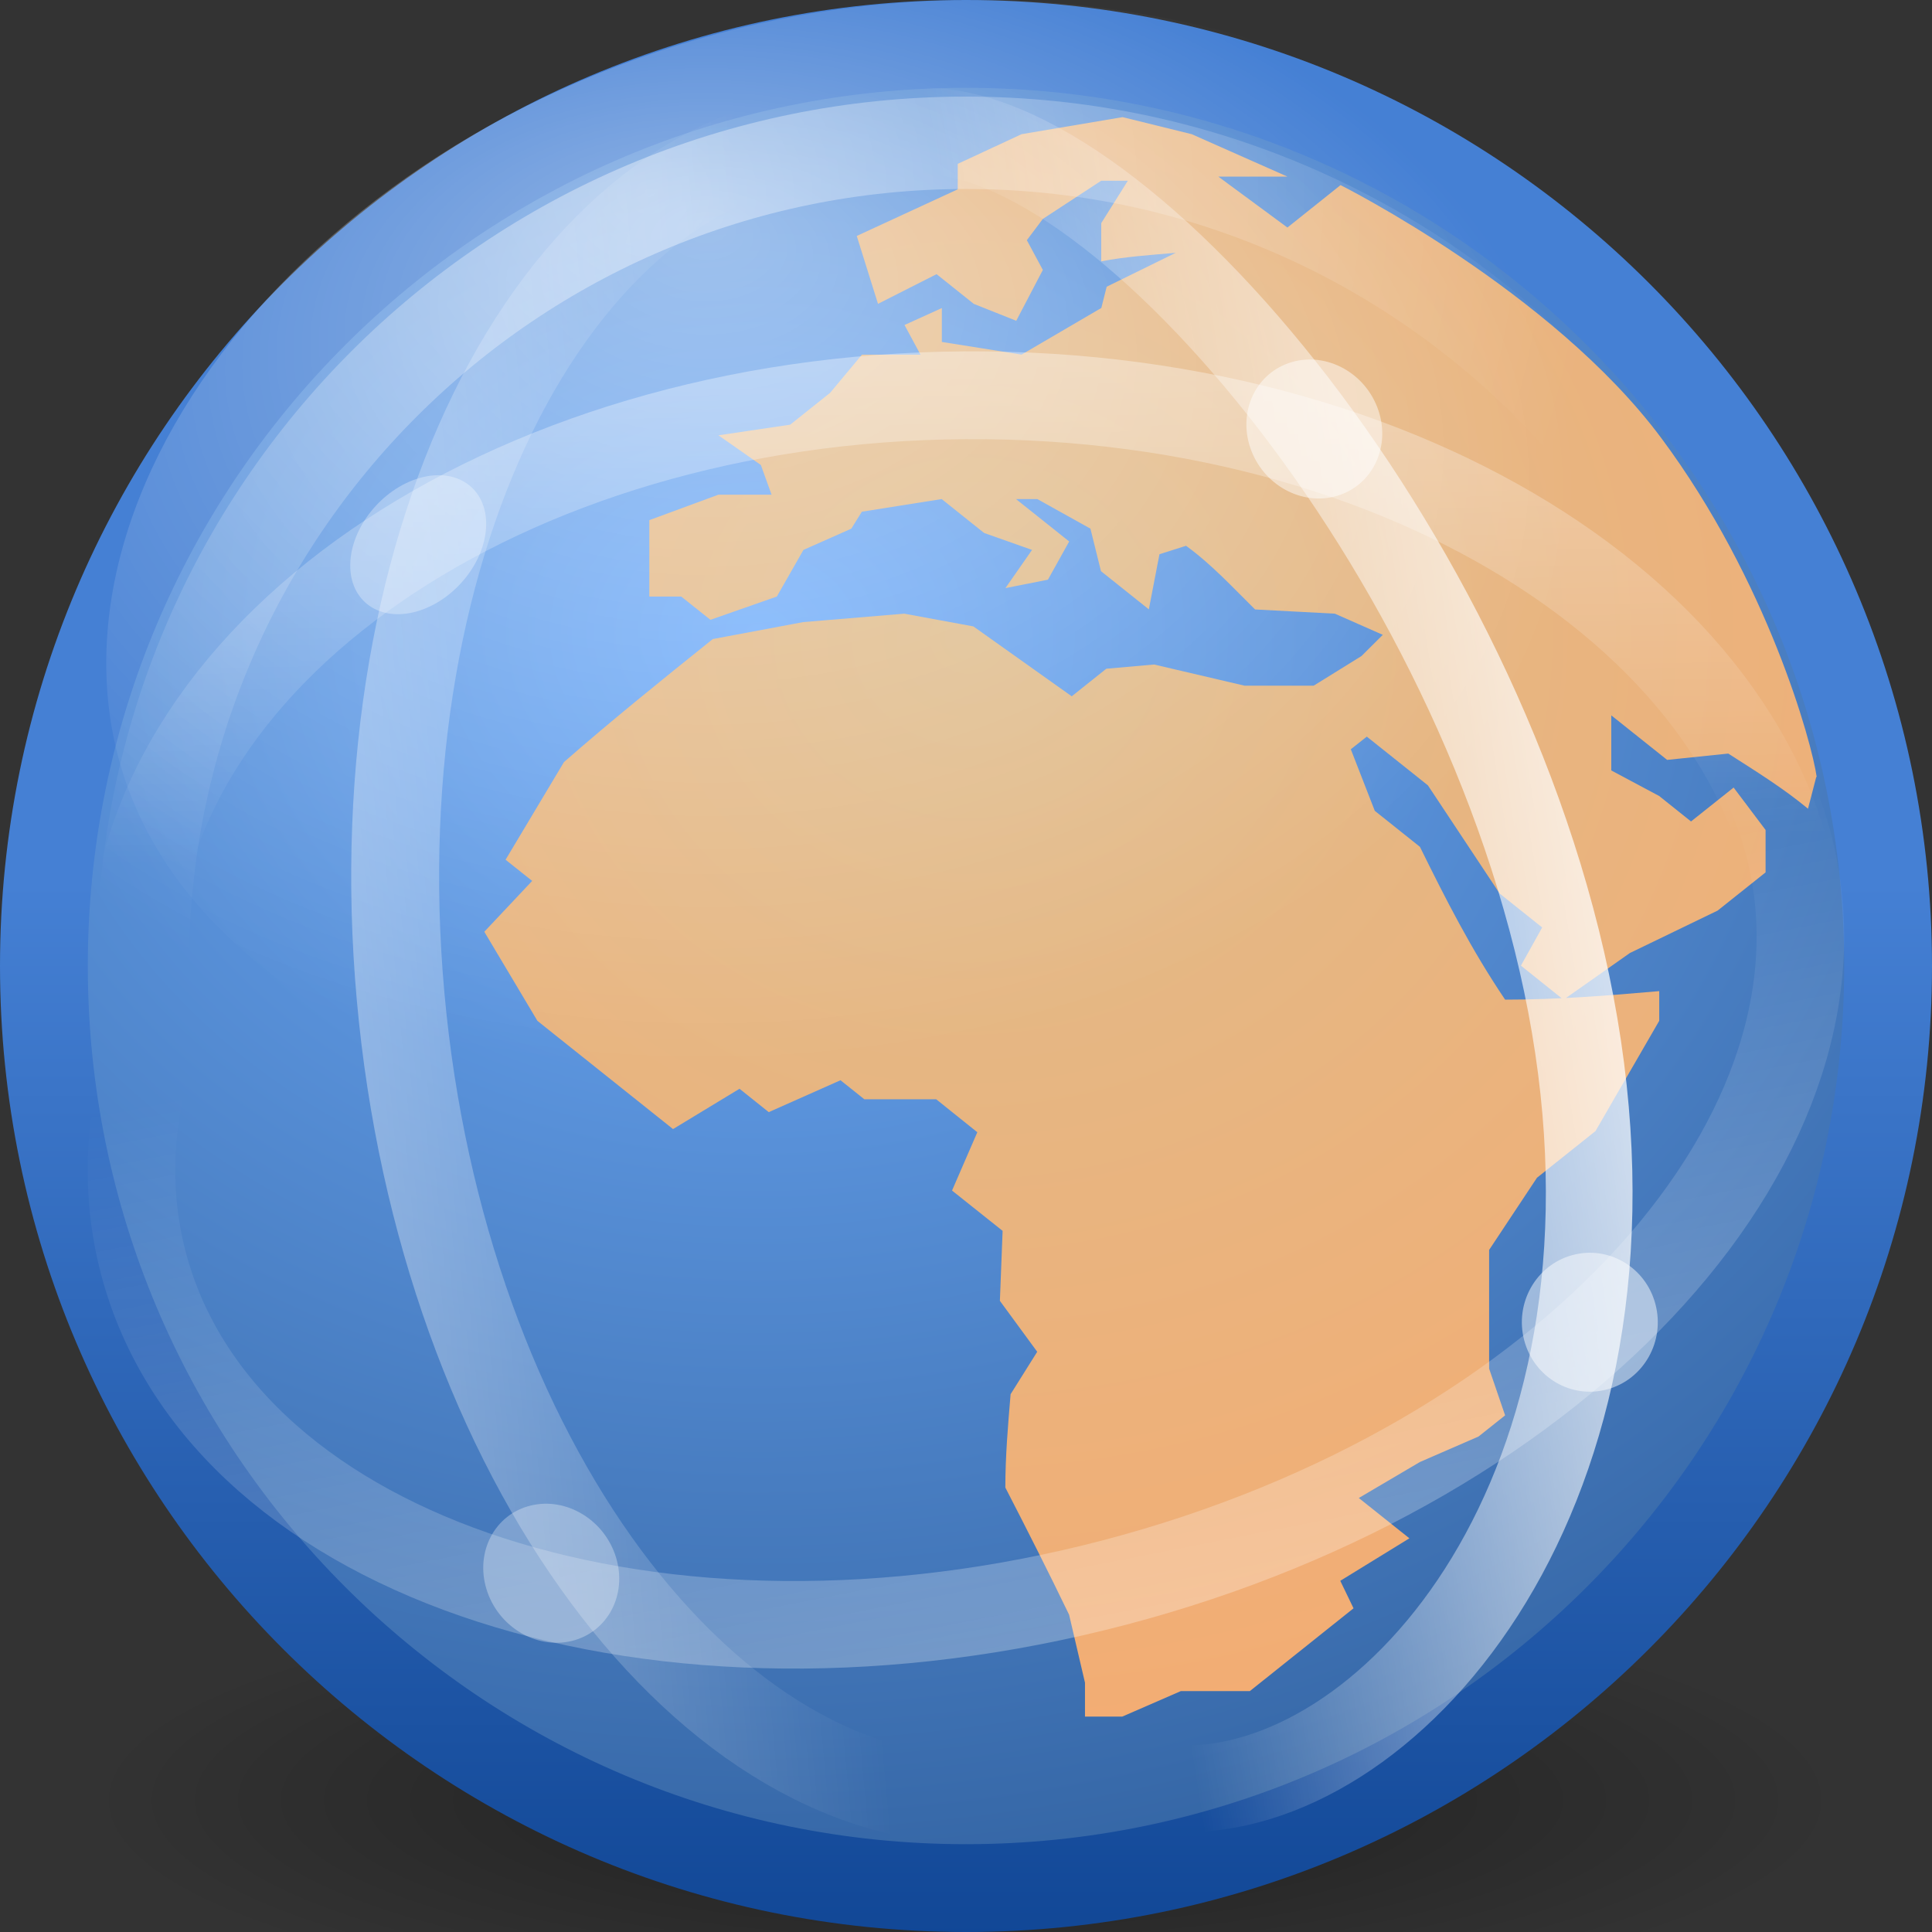 <?xml version="1.0" encoding="UTF-8"?>
<!-- Created with Inkscape (http://www.inkscape.org/) -->
<svg id="svg11300" width="22" height="22" version="1.0" xmlns="http://www.w3.org/2000/svg" xmlns:xlink="http://www.w3.org/1999/xlink">
 <rect width="100%" height="100%" fill="#333333" stroke="none"/>
 <defs id="defs3">
  <linearGradient id="linearGradient3156">
   <stop id="stop3158" style="stop-color:#fff" offset="0"/>
   <stop id="stop3160" style="stop-color:#fff;stop-opacity:0" offset="1"/>
  </linearGradient>
  <linearGradient id="linearGradient5575" x1="30.502" x2="29.725" y1="55.647" y2="24.654" gradientTransform="matrix(-.081 -.539 .245 .008 8.367 28.1)" gradientUnits="userSpaceOnUse" xlink:href="#linearGradient3156"/>
  <linearGradient id="linearGradient5577" x1="28.221" x2="28.29" y1="-2.31" y2="20.664" gradientTransform="matrix(-.049 -.542 .339 -.019 3.655 28.93)" gradientUnits="userSpaceOnUse" xlink:href="#linearGradient3156"/>
  <linearGradient id="linearGradient5579" x1="27.889" x2="28.29" y1="-.815" y2="20.664" gradientTransform="matrix(.543 -.003 .001 .371 -4.484 4.09)" gradientUnits="userSpaceOnUse" xlink:href="#linearGradient3156"/>
  <linearGradient id="linearGradient5581" x1="24.335" x2="28.29" y1="61.853" y2="20.664" gradientTransform="matrix(.534 -.14 .097 .344 -6.573 9.656)" gradientUnits="userSpaceOnUse" xlink:href="#linearGradient3156"/>
  <radialGradient id="radialGradient5863" cx="62.625" cy="4.625" r="10.625" gradientTransform="matrix(.941 0 0 .235 -47.941 21.412)" gradientUnits="userSpaceOnUse">
   <stop id="stop8840" offset="0"/>
   <stop id="stop8842" style="stop-opacity:0" offset="1"/>
  </radialGradient>
  <radialGradient id="radialGradient5552" cx="21.419" cy="13.344" r="14" fy="6.883" gradientTransform="matrix(.707 0 0 .471 -7.099 1.293)" gradientUnits="userSpaceOnUse" xlink:href="#linearGradient3156"/>
  <radialGradient id="radialGradient5555" cx="102.75" cy="33" r="9" gradientTransform="matrix(1.199 0 0 1.1 -115.8 -32.1)" gradientUnits="userSpaceOnUse" xlink:href="#linearGradient3156"/>
  <radialGradient id="radialGradient5558" cx="11.035" cy="7.755" r="8.134" gradientTransform="matrix(1.744 -.103 .096 1.616 -8.957 -2.138)" gradientUnits="userSpaceOnUse">
   <stop id="stop8920" style="stop-color:#debc8c" offset="0"/>
   <stop id="stop8922" style="stop-color:#f4ac72" offset="1"/>
  </radialGradient>
  <radialGradient id="radialGradient5564" cx="20.143" cy="16.441" r="22.464" gradientTransform="matrix(.799 -.003 .002 .647 -7.5 -1.371)" gradientUnits="userSpaceOnUse">
   <stop id="stop4105" style="stop-color:#70adfb" offset="0"/>
   <stop id="stop4107" style="stop-color:#3465a4" offset="1"/>
  </radialGradient>
  <linearGradient id="linearGradient5566" x1="106" x2="106" y1="40.125" y2="51" gradientTransform="matrix(1.105 0 0 1.105 -106.08 -32.286)" gradientUnits="userSpaceOnUse">
   <stop id="stop6495" style="stop-color:#4580d4" offset="0"/>
   <stop id="stop6497" style="stop-color:#114796" offset="1"/>
  </linearGradient>
 </defs>
 <g id="g6339" transform="translate(0,-2)">
  <path id="path6401" d="m21 22.5c0 1.381-4.477 2.5-10 2.5-5.523 0-10-1.119-10-2.5s4.477-2.5 10-2.5c5.523 0 10 1.119 10 2.5z" style="enable-background:new;fill-rule:evenodd;fill:url(#radialGradient5863);opacity:.4"/>
  <path id="path6653" d="m21.5 13c0 5.796-4.704 10.5-10.5 10.5-5.796 0-10.5-4.704-10.5-10.5 0-5.796 4.704-10.5 10.5-10.5 5.796 0 10.5 4.704 10.5 10.5z" style="fill:url(#radialGradient5564);stroke-linecap:round;stroke-linejoin:round;stroke:url(#linearGradient5566)"/>
  <path id="path6657" d="m20.682 10.847-0.094 0.362c-0.278-0.231-0.591-0.425-0.908-0.628l-0.696 0.072-0.636-0.507v0.627l0.545 0.291 0.363 0.29 0.485-0.386c0.122 0.161 0.242 0.322 0.364 0.483v0.483l-0.546 0.435-0.999 0.483-0.756 0.532-0.485-0.388 0.242-0.435-0.484-0.386-0.817-1.232-0.696-0.555-0.182 0.144 0.273 0.701 0.514 0.41c0.294 0.597 0.584 1.168 0.97 1.74 0.598 0 1.161-0.045 1.755-0.097v0.338l-0.726 1.256-0.666 0.531-0.545 0.822v1.352l0.182 0.532-0.303 0.241-0.667 0.29-0.696 0.41 0.576 0.459-0.787 0.484 0.151 0.313-1.181 0.943h-0.786l-0.666 0.29h-0.425v-0.386l-0.181-0.774c-0.234-0.485-0.478-0.967-0.726-1.448 0-0.355 0.03-0.708 0.06-1.063l0.303-0.483-0.425-0.58 0.031-0.797-0.576-0.459 0.288-0.664-0.468-0.375h-0.818l-0.272-0.217-0.817 0.363-0.333-0.266-0.757 0.459c-0.514-0.411-1.029-0.821-1.544-1.232l-0.605-1.015 0.545-0.579-0.303-0.241 0.665-1.112c0.547-0.479 1.118-0.939 1.695-1.401l1.03-0.193 1.15-0.096 0.787 0.145 1.12 0.796 0.394-0.314 0.544-0.048 1.03 0.241h0.787l0.545-0.338 0.242-0.241-0.546-0.241-0.908-0.048c-0.252-0.247-0.486-0.506-0.786-0.725l-0.303 0.096-0.121 0.628-0.545-0.435-0.12-0.484-0.605-0.337h-0.243l0.606 0.483-0.242 0.435-0.484 0.096 0.303-0.435-0.546-0.193-0.483-0.386-0.909 0.144-0.12 0.193-0.545 0.242-0.303 0.531-0.756 0.265-0.333-0.265h-0.363v-0.87l0.787-0.29h0.605l-0.122-0.338-0.483-0.338 0.817-0.121 0.454-0.362 0.363-0.435h0.667l-0.182-0.338 0.425-0.193v0.386l0.908 0.144 0.908-0.531 0.061-0.242 0.786-0.386c-0.285 0.025-0.569 0.043-0.848 0.097v-0.435l0.303-0.483h-0.303l-0.665 0.435-0.182 0.242 0.182 0.339-0.303 0.579-0.484-0.193-0.423-0.338-0.667 0.338-0.242-0.773 1.15-0.531v-0.29l0.727-0.338 1.15-0.194 0.787 0.194 1.09 0.483h-0.787l0.787 0.58 0.605-0.483s2.408 1.208 3.652 2.88c1.21 1.626 1.717 3.475 1.77 3.859z" style="fill:url(#radialGradient5558)"/>
  <path id="path6661" d="m20.374 13c0 5.175-4.199 9.374-9.374 9.374-5.174 0-9.374-4.2-9.374-9.374 0-5.175 4.199-9.374 9.374-9.374 5.174 0 9.374 4.2 9.374 9.374z" style="fill:none;opacity:.4;stroke-linecap:round;stroke-linejoin:round;stroke-width:1.052;stroke:url(#radialGradient5555)"/>
  <path id="path6663" d="m21.01 9.552c0 3.643-4.435 5.648-9.9 5.648-5.465 0-9.9-2.005-9.9-5.648 0-3.643 4.435-7.552 9.9-7.552 5.465 0 9.9 3.909 9.9 7.552z" style="fill:url(#radialGradient5552);opacity:.4"/>
  <path id="path6665" d="m20.347 11.545c0.937 3.324-2.489 7.118-7.651 8.474-5.162 1.356-10.107-0.24-11.044-3.565-0.937-3.324 2.489-7.118 7.651-8.474s10.107 0.24 11.044 3.565v0z" style="fill:none;opacity:.5;stroke-linecap:round;stroke-width:.997;stroke:url(#linearGradient5581)"/>
  <path id="path6667" d="m20.5 12.941c0.005 3.59-4.244 6.526-9.49 6.559-5.247 0.033-9.504-2.85-9.509-6.44-0.005-3.59 4.244-6.526 9.49-6.559s9.504 2.85 9.509 6.44v0z" style="fill:none;opacity:.5;stroke-linecap:round;stroke-width:1;stroke:url(#linearGradient5579)"/>
  <path id="path6669" d="m9.65 3.507c3.28-0.187 6.319 3.911 6.788 9.154 0.469 5.243-1.809 9.645-5.089 9.832-3.28 0.187-6.319-3.911-6.788-9.154-0.469-5.243 1.809-9.645 5.089-9.832v0z" style="fill:none;opacity:.5;stroke-linecap:round;stroke-width:1.001;stroke:url(#linearGradient5577)"/>
  <path id="path6671" d="m10.59 3.495c2.363 0.08 6.601 5.215 7.38 10.427 0.779 5.212-2.196 8.527-4.559 8.447s-4.911-4.37-5.69-9.582c-0.779-5.212 0.505-9.372 2.869-9.292v0z" style="fill:none;opacity:.9;stroke-linecap:round;stroke-width:.987;stroke:url(#linearGradient5575)"/>
  <g id="g6673" transform="matrix(.498 -.138 .135 .509 -1.647 2.042)" style="opacity:.6;stroke-width:2.108">
   <path id="path6675" transform="matrix(.857 0 0 .857 4.107 5.036)" d="m31.375 37.875c0 0.967-0.783 1.75-1.75 1.75s-1.75-0.783-1.75-1.75 0.783-1.75 1.75-1.75 1.75 0.783 1.75 1.75z" style="fill:#fff;opacity:.8"/>
  </g>
  <g id="g6677" transform="matrix(.492 -.12 .156 .514 -14.084 4.182)" style="opacity:.6;stroke-width:2.111">
   <path id="path6679" transform="matrix(.857 0 0 .857 4.107 5.036)" d="m31.375 37.875c0 0.967-0.783 1.75-1.75 1.75s-1.75-0.783-1.75-1.75 0.783-1.75 1.75-1.75 1.75 0.783 1.75 1.75z" style="fill:#fff;opacity:.5"/>
  </g>
  <g id="g6681" transform="matrix(.477 -.168 .196 .5 -6.452 -6.907)" style="opacity:.6;stroke-width:2.11">
   <path id="path6683" transform="matrix(.857 0 0 .857 4.107 5.036)" d="m31.375 37.875c0 0.967-0.783 1.75-1.75 1.75s-1.75-0.783-1.75-1.75 0.783-1.75 1.75-1.75 1.75 0.783 1.75 1.75z" style="fill:#fff;opacity:.8"/>
  </g>
  <g id="g6685" transform="matrix(.516 -.149 -.009 .506 -10.12 -6.375)" style="opacity:.6;stroke-width:2.158">
   <path id="path6687" transform="matrix(.857 0 0 .857 4.107 5.036)" d="m31.375 37.875c0 0.967-0.783 1.75-1.75 1.75s-1.75-0.783-1.75-1.75 0.783-1.75 1.75-1.75 1.75 0.783 1.75 1.75z" style="fill:#fff;opacity:.5"/>
  </g>
 </g>
</svg>
